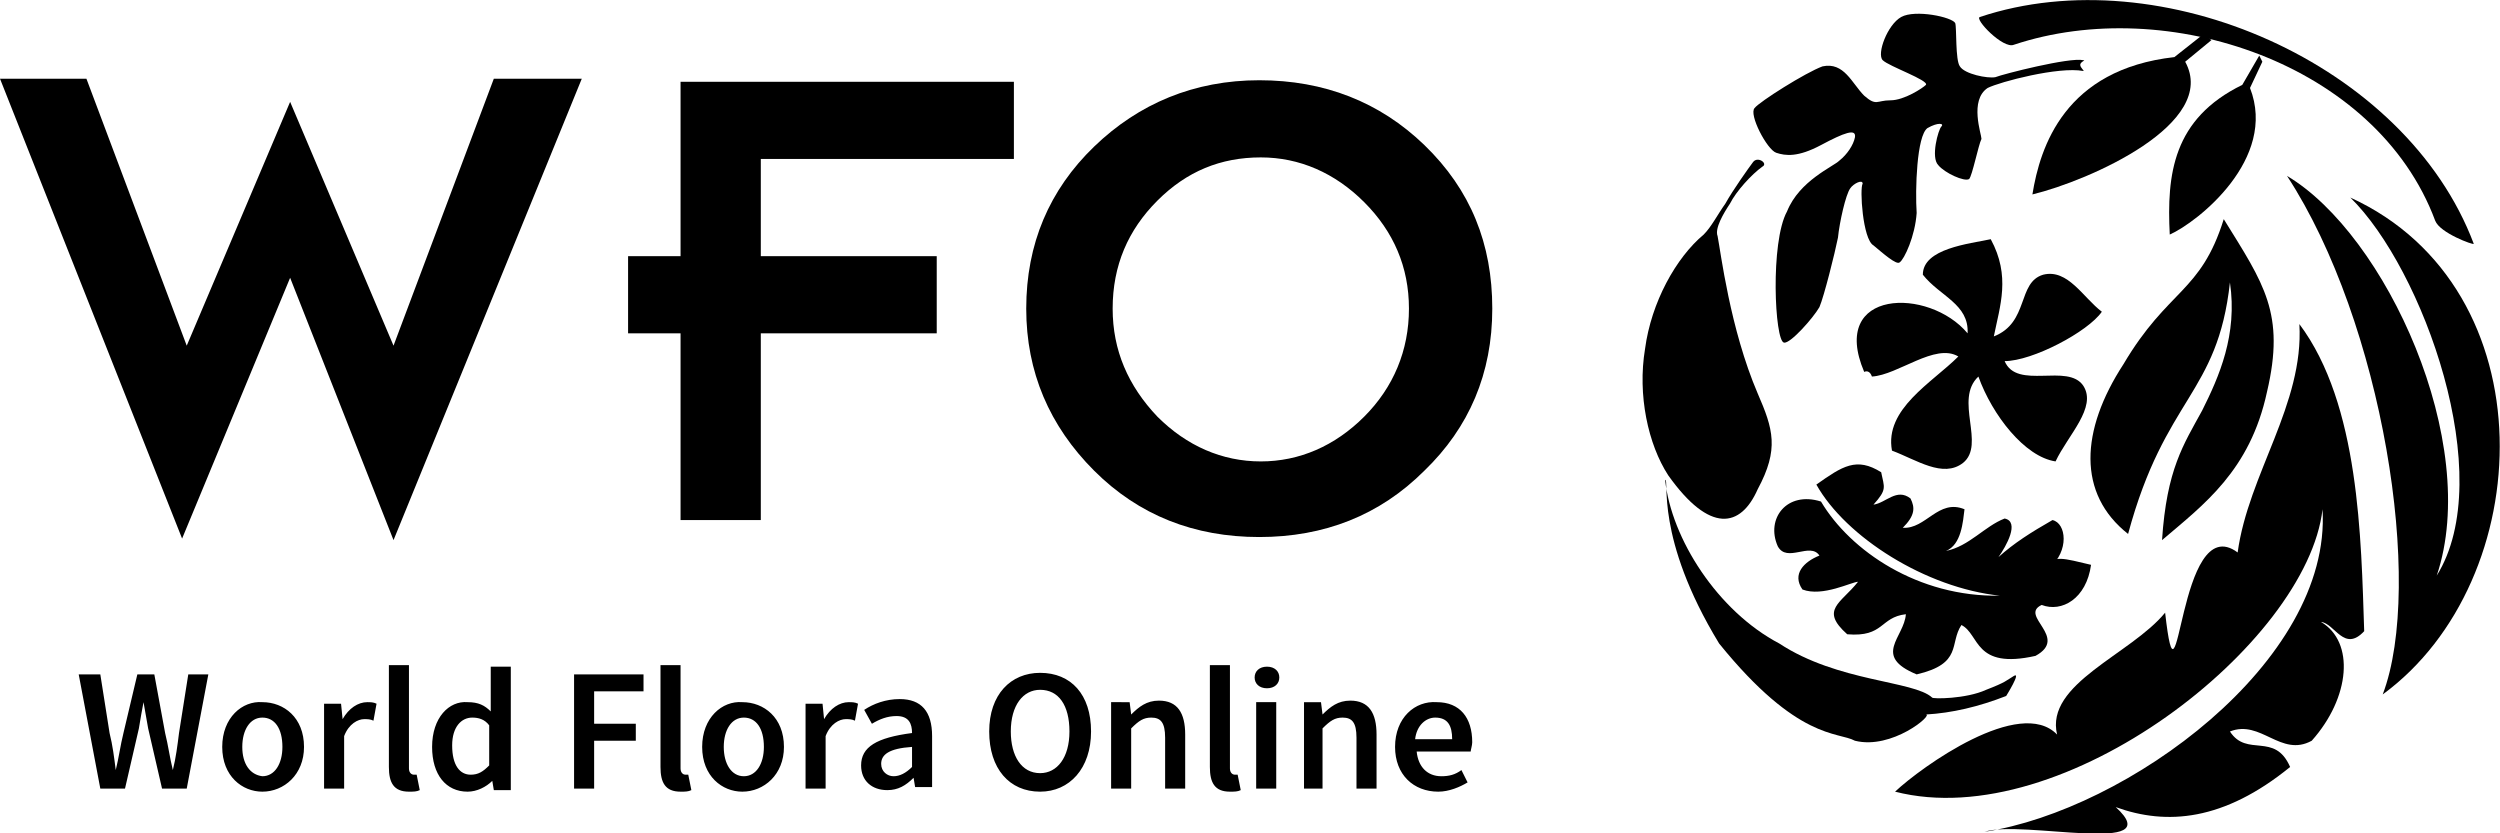 <?xml version="1.0" encoding="utf-8"?>
<!-- Generator: Adobe Illustrator 24.0.0, SVG Export Plug-In . SVG Version: 6.00 Build 0)  -->
<svg version="1.1" id="Layer_1" xmlns="http://www.w3.org/2000/svg" xmlns:xlink="http://www.w3.org/1999/xlink" x="0px" y="0px"
	 viewBox="0 0 162 54" class="wfo-logo-mono" role="img">
	 <title>WFO logo</title>
<path d="M135,4.6c0.1,0-0.2-0.2-0.2-0.4c0-0.2,0.4-0.3,0.2-0.3c-0.9-0.2-5.2,0.9-5.7,1.1c-0.5,0.1-2-0.2-2.3-0.7
	c-0.3-0.4-0.2-2.5-0.3-2.8c-0.2-0.4-2.6-0.9-3.5-0.4c-0.9,0.5-1.6,2.4-1.2,2.8c0.4,0.4,3,1.3,2.8,1.6c-0.2,0.2-1.4,1-2.3,1
	c-0.9,0-0.9,0.4-1.7-0.3c-0.8-0.8-1.3-2.2-2.7-1.9C117,4.7,114,6.6,113.7,7c-0.4,0.4,0.8,2.7,1.4,2.9c0.6,0.2,1.4,0.3,2.9-0.5
	c1.5-0.8,2.3-1.1,2.2-0.5c-0.1,0.5-0.5,1.1-1,1.5c-0.4,0.4-2.6,1.3-3.4,3.3c-1.1,2-0.8,8.4-0.2,8.5c0.4,0.1,1.9-1.6,2.3-2.3
	c0.3-0.7,1-3.5,1.2-4.5c0.1-1,0.5-2.8,0.8-3.2c0.2-0.3,0.8-0.6,0.8-0.3c-0.2,0.3,0,3.6,0.7,4c0.6,0.5,1.5,1.3,1.7,1.1
	c0.3-0.2,1-1.7,1.1-3.2c-0.1-1.5,0-5,0.7-5.5c0.7-0.4,1.1-0.3,0.9-0.1c-0.2,0.2-0.7,2-0.2,2.5c0.4,0.5,1.7,1.1,2,0.9
	c0.2-0.2,0.6-2.2,0.8-2.6c0-0.3-0.8-2.5,0.4-3.3C129.6,5.3,133.4,4.3,135,4.6"/>
<path d="M113.6,10.5c0.3-0.4,1,0.1,0.6,0.3c-0.7,0.5-1.7,1.6-2.1,2.4c-0.4,0.6-1,1.6-0.8,2.1c0.2,1,0.8,6,2.6,10.2
	c1,2.3,1.4,3.6,0,6.2c-1.1,2.5-3.1,2.9-5.8-0.9c-1.3-2-2-5.2-1.5-8.2c0.4-3,2-5.9,3.8-7.4c0.5-0.5,0.9-1.3,1.4-2
	C112.3,12.3,113.3,10.9,113.6,10.5"/>
<path d="M107.9,31.1c0.3-0.1-0.7,3.7,3.5,10.6c5.1,6.3,7.7,5.7,8.8,6.3c2.4,0.6,5.1-1.7,4.6-1.7c1.7-0.1,3.4-0.5,5.2-1.2
	c0,0,1-1.6,0.5-1.3c-0.5,0.3-0.5,0.4-1.8,0.9c-1.3,0.6-3.5,0.6-3.5,0.5c-1.2-1.1-6.1-1-9.9-3.5C111.3,39.6,108.3,34.9,107.9,31.1"/>
<path d="M128.6,53.9c9.2-1.4,22.5-11,21.9-20.9c-1,8.7-16.8,21.1-27.7,18.3c1.7-1.6,8.1-6.2,10.5-3.7c-0.8-3.3,4.8-5.2,7-7.9
	c0.9,7.9,0.8-6.8,4.7-3.9c0.7-5.1,4.3-9.6,4-14.8c3.9,5.2,4,13.9,4.2,19.9c-1.3,1.4-1.9-0.5-2.8-0.6c2.2,1.3,1.9,4.9-0.6,7.7
	c-2,1.1-3.3-1.4-5.3-0.6c1.1,1.7,2.9,0,3.9,2.3c-4.3,3.5-8,3.8-11.3,2.6C140.6,55.5,131,53.1,128.6,53.9"/>
<path d="M157.9,37.3c2.9-8.6-3.3-22.1-9.7-25.9c6.2,9.5,8.9,26.5,6.2,33.6c10.1-7.4,10.8-26.3-2.1-32.2
	C157,17.4,161.9,30.9,157.9,37.3"/>
<path d="M143.3,2.6L141.6,4c2.2,4-6.2,7.7-9.9,8.6c0.5-3.1,2.1-8.1,9.2-8.9l1.9-1.5L143.3,2.6z"/>
<path d="M146.6,4l-0.8,1.7c1.8,4.6-3.4,8.7-5.2,9.5c-0.2-3.9,0.2-7.5,4.7-9.7l1.1-1.9L146.6,4z"/>
<path d="M130.5,2.9c9.9-3.3,23.5,1.2,27.3,11.4c0.3,0.8,2.5,1.6,2.5,1.5c-4.4-11.7-20.3-18.6-32-14.7C127.9,1.2,129.8,3.2,130.5,2.9
	"/>
<path d="M120.4,37.7c-0.4,0-2.3,1-3.6,0.5c-0.7-1,0.1-1.8,1.1-2.2c-0.6-0.9-2.1,0.5-2.7-0.6c-0.8-1.8,0.6-3.6,2.8-2.9
	c1.9,3.2,6.3,6.2,11.6,6.1c-4.8-0.5-10-3.8-11.9-7.2c1.7-1.2,2.6-1.8,4.2-0.8c0.2,1,0.4,1.1-0.5,2.1c0.8-0.1,1.5-1.1,2.4-0.4
	c0.3,0.6,0.3,1.1-0.5,1.9c1.5,0.1,2.3-1.9,4-1.2c-0.1,0.8-0.2,2.3-1.2,2.7c1.5-0.3,2.5-1.6,3.8-2.1c1,0.2,0.1,1.8-0.4,2.5
	c1-0.9,2.1-1.6,3.5-2.4c0.9,0.2,1.1,2-0.2,3.1c0.1-0.9,1-0.6,2.7-0.2c-0.3,2.2-1.9,3.1-3.2,2.6c-1.5,0.7,1.8,2.1-0.4,3.3
	c-4,0.9-3.6-1.4-4.8-2c-0.8,1.2,0.1,2.5-2.9,3.2c-2.9-1.2-0.8-2.4-0.7-3.9c-1.7,0.2-1.4,1.5-3.8,1.3
	C117.9,39.5,119.3,39.1,120.4,37.7"/>
<path d="M144.5,18.3c-0.8,7.3-4.2,7.4-6.6,16.3c-3.3-2.6-3.1-6.7-0.3-11c2.9-4.9,5-4.6,6.5-9.4c2.6,4.2,4,6.1,2.8,11.2
	c-1.1,5.1-4.1,7.3-6.8,9.6c0.3-4.6,1.4-6.2,2.6-8.4C143.8,24.4,145,21.7,144.5,18.3"/>
<path d="M129,15.5c1.3,2.4,0.6,4.3,0.2,6.3c2.3-0.9,1.5-3.5,3.2-4c1.6-0.4,2.6,1.5,3.8,2.4c-0.9,1.3-4.5,3.2-6.3,3.2
	c0.8,1.9,4.1,0.1,5.1,1.6c0.9,1.4-1,3.2-1.8,4.9c-2-0.3-4.1-3-5-5.5c-1.6,1.5,0.5,4.4-1,5.6c-1.3,1-3-0.2-4.6-0.8
	c-0.5-2.7,2.6-4.4,4.3-6.1c-1.5-0.9-3.9,1.2-5.6,1.3c-0.1-0.3-0.3-0.4-0.5-0.3c-2.3-5.4,4.2-5.5,6.7-2.5c0.1-1.9-1.8-2.4-2.9-3.8
	C124.6,16.1,127.6,15.8,129,15.5"/>
<polygon points="32,5.1 25.5,22.4 18.8,6.6 12.1,22.4 5.6,5.1 0,5.1 11.8,34.9 18.8,18 25.5,35 37.7,5.1 "/>
<polygon points="65.7,10.3 49.3,10.3 49.3,16.6 60.7,16.6 60.7,21.6 49.3,21.6 49.3,33.7 44.1,33.7 44.1,21.6 40.7,21.6 40.7,16.6 
	44.1,16.6 44.1,5.3 65.7,5.3 "/>
<path d="M91.3,20c0-2.7-1-5-2.9-6.9c-1.9-1.9-4.2-2.9-6.7-2.9c-2.6,0-4.8,0.9-6.7,2.8c-1.9,1.9-2.9,4.2-2.9,7c0,2.7,1,5,2.9,7
	c1.9,1.9,4.2,2.9,6.7,2.9c2.5,0,4.8-1,6.7-2.9C90.3,25.1,91.3,22.7,91.3,20 M96.7,20c0,4.2-1.5,7.7-4.4,10.5
	c-2.9,2.9-6.5,4.3-10.7,4.3c-4.2,0-7.8-1.4-10.7-4.3c-2.9-2.9-4.4-6.4-4.4-10.5c0-4.2,1.5-7.7,4.4-10.5c2.9-2.8,6.5-4.3,10.7-4.3
	c4.2,0,7.8,1.4,10.7,4.2C95.3,12.3,96.7,15.8,96.7,20"/>
<g>
	<path d="M91.7,47.9c0.1-0.9,0.7-1.4,1.3-1.4c0.8,0,1.1,0.5,1.1,1.4H91.7z M90.4,48.4c0,1.8,1.2,2.9,2.8,2.9c0.7,0,1.4-0.3,1.9-0.6
		l-0.4-0.8c-0.4,0.3-0.8,0.4-1.3,0.4c-0.9,0-1.5-0.6-1.6-1.6h3.5c0-0.1,0.1-0.4,0.1-0.6c0-1.6-0.8-2.6-2.3-2.6
		C91.7,45.4,90.4,46.5,90.4,48.4 M84.4,51.1h1.3v-3.9c0.5-0.5,0.8-0.7,1.3-0.7c0.6,0,0.9,0.3,0.9,1.3v3.3h1.3v-3.5
		c0-1.4-0.5-2.2-1.7-2.2c-0.8,0-1.3,0.4-1.8,0.9h0l-0.1-0.8h-1.1V51.1z M81.4,51.1h1.3v-5.6h-1.3V51.1z M82.1,44.6
		c0.5,0,0.8-0.3,0.8-0.7c0-0.4-0.3-0.7-0.8-0.7c-0.5,0-0.8,0.3-0.8,0.7C81.3,44.3,81.6,44.6,82.1,44.6 M78.4,49.7
		c0,1,0.3,1.6,1.3,1.6c0.3,0,0.5,0,0.7-0.1l-0.2-1c-0.1,0-0.1,0-0.2,0c-0.1,0-0.3-0.1-0.3-0.4v-6.7h-1.3V49.7z M72,51.1h1.3v-3.9
		c0.5-0.5,0.8-0.7,1.3-0.7c0.6,0,0.9,0.3,0.9,1.3v3.3h1.3v-3.5c0-1.4-0.5-2.2-1.7-2.2c-0.8,0-1.3,0.4-1.8,0.9h0l-0.1-0.8H72V51.1z
		 M67.4,50.1c-1.2,0-1.9-1.1-1.9-2.7c0-1.7,0.8-2.7,1.9-2.7c1.2,0,1.9,1,1.9,2.7C69.3,49.1,68.5,50.1,67.4,50.1 M67.4,51.3
		c1.9,0,3.3-1.5,3.3-3.9c0-2.4-1.3-3.8-3.3-3.8c-1.9,0-3.3,1.4-3.3,3.8C64.1,49.8,65.4,51.3,67.4,51.3 M57.1,49.5c0-0.6,0.5-1,2-1.1
		v1.3c-0.4,0.4-0.8,0.6-1.2,0.6C57.5,50.3,57.1,50,57.1,49.5 M55.8,49.6c0,1,0.7,1.6,1.7,1.6c0.7,0,1.2-0.3,1.7-0.8h0l0.1,0.6h1.1
		v-3.3c0-1.6-0.7-2.4-2.1-2.4c-0.9,0-1.7,0.3-2.3,0.7l0.5,0.9c0.5-0.3,1-0.5,1.6-0.5c0.8,0,1,0.5,1,1.1
		C56.8,47.8,55.8,48.4,55.8,49.6 M52.2,51.1h1.3v-3.4c0.3-0.8,0.9-1.1,1.3-1.1c0.2,0,0.4,0,0.6,0.1l0.2-1.1
		c-0.2-0.1-0.4-0.1-0.6-0.1c-0.6,0-1.2,0.4-1.6,1.1h0l-0.1-1h-1.1V51.1z M46.9,48.4c0-1.1,0.5-1.9,1.3-1.9s1.3,0.7,1.3,1.9
		c0,1.1-0.5,1.9-1.3,1.9S46.9,49.5,46.9,48.4 M45.5,48.4c0,1.9,1.3,2.9,2.6,2.9c1.4,0,2.7-1.1,2.7-2.9c0-1.9-1.3-2.9-2.7-2.9
		C46.8,45.4,45.5,46.5,45.5,48.4 M42.8,49.7c0,1,0.3,1.6,1.3,1.6c0.3,0,0.5,0,0.7-0.1l-0.2-1c-0.1,0-0.1,0-0.2,0
		c-0.1,0-0.3-0.1-0.3-0.4v-6.7h-1.3V49.7z M37.2,51.1h1.3V48h2.7v-1.1h-2.7v-2.1h3.2v-1.1h-4.5V51.1z M29.3,48.3
		c0-1.2,0.6-1.8,1.3-1.8c0.4,0,0.8,0.1,1.1,0.5v2.6c-0.4,0.4-0.7,0.6-1.2,0.6C29.8,50.2,29.3,49.6,29.3,48.3 M28,48.4
		c0,1.8,0.9,2.9,2.3,2.9c0.6,0,1.2-0.3,1.6-0.7h0l0.1,0.6h1.1v-8h-1.3v2l0,0.9c-0.4-0.4-0.8-0.6-1.5-0.6C29.1,45.4,28,46.5,28,48.4
		 M25.2,49.7c0,1,0.3,1.6,1.3,1.6c0.3,0,0.5,0,0.7-0.1l-0.2-1c-0.1,0-0.1,0-0.2,0c-0.1,0-0.3-0.1-0.3-0.4v-6.7h-1.3V49.7z M21,51.1
		h1.3v-3.4c0.3-0.8,0.9-1.1,1.3-1.1c0.2,0,0.4,0,0.6,0.1l0.2-1.1c-0.2-0.1-0.4-0.1-0.6-0.1c-0.6,0-1.2,0.4-1.6,1.1h0l-0.1-1H21V51.1
		z M15.7,48.4c0-1.1,0.5-1.9,1.3-1.9c0.8,0,1.3,0.7,1.3,1.9c0,1.1-0.5,1.9-1.3,1.9C16.2,50.2,15.7,49.5,15.7,48.4 M14.4,48.4
		c0,1.9,1.3,2.9,2.6,2.9c1.4,0,2.7-1.1,2.7-2.9c0-1.9-1.3-2.9-2.7-2.9C15.7,45.4,14.4,46.5,14.4,48.4 M6.5,51.1h1.6L9,47.2
		c0.1-0.6,0.2-1.2,0.3-1.7h0c0.1,0.6,0.2,1.1,0.3,1.7l0.9,3.9h1.6l1.4-7.4h-1.3l-0.6,3.8c-0.1,0.8-0.2,1.6-0.4,2.4h0
		c-0.2-0.8-0.3-1.6-0.5-2.4L10,43.7H8.9L8,47.5c-0.2,0.8-0.3,1.6-0.5,2.4h0c-0.1-0.8-0.2-1.6-0.4-2.4l-0.6-3.8H5.1L6.5,51.1z"/>
</g>
</svg>
